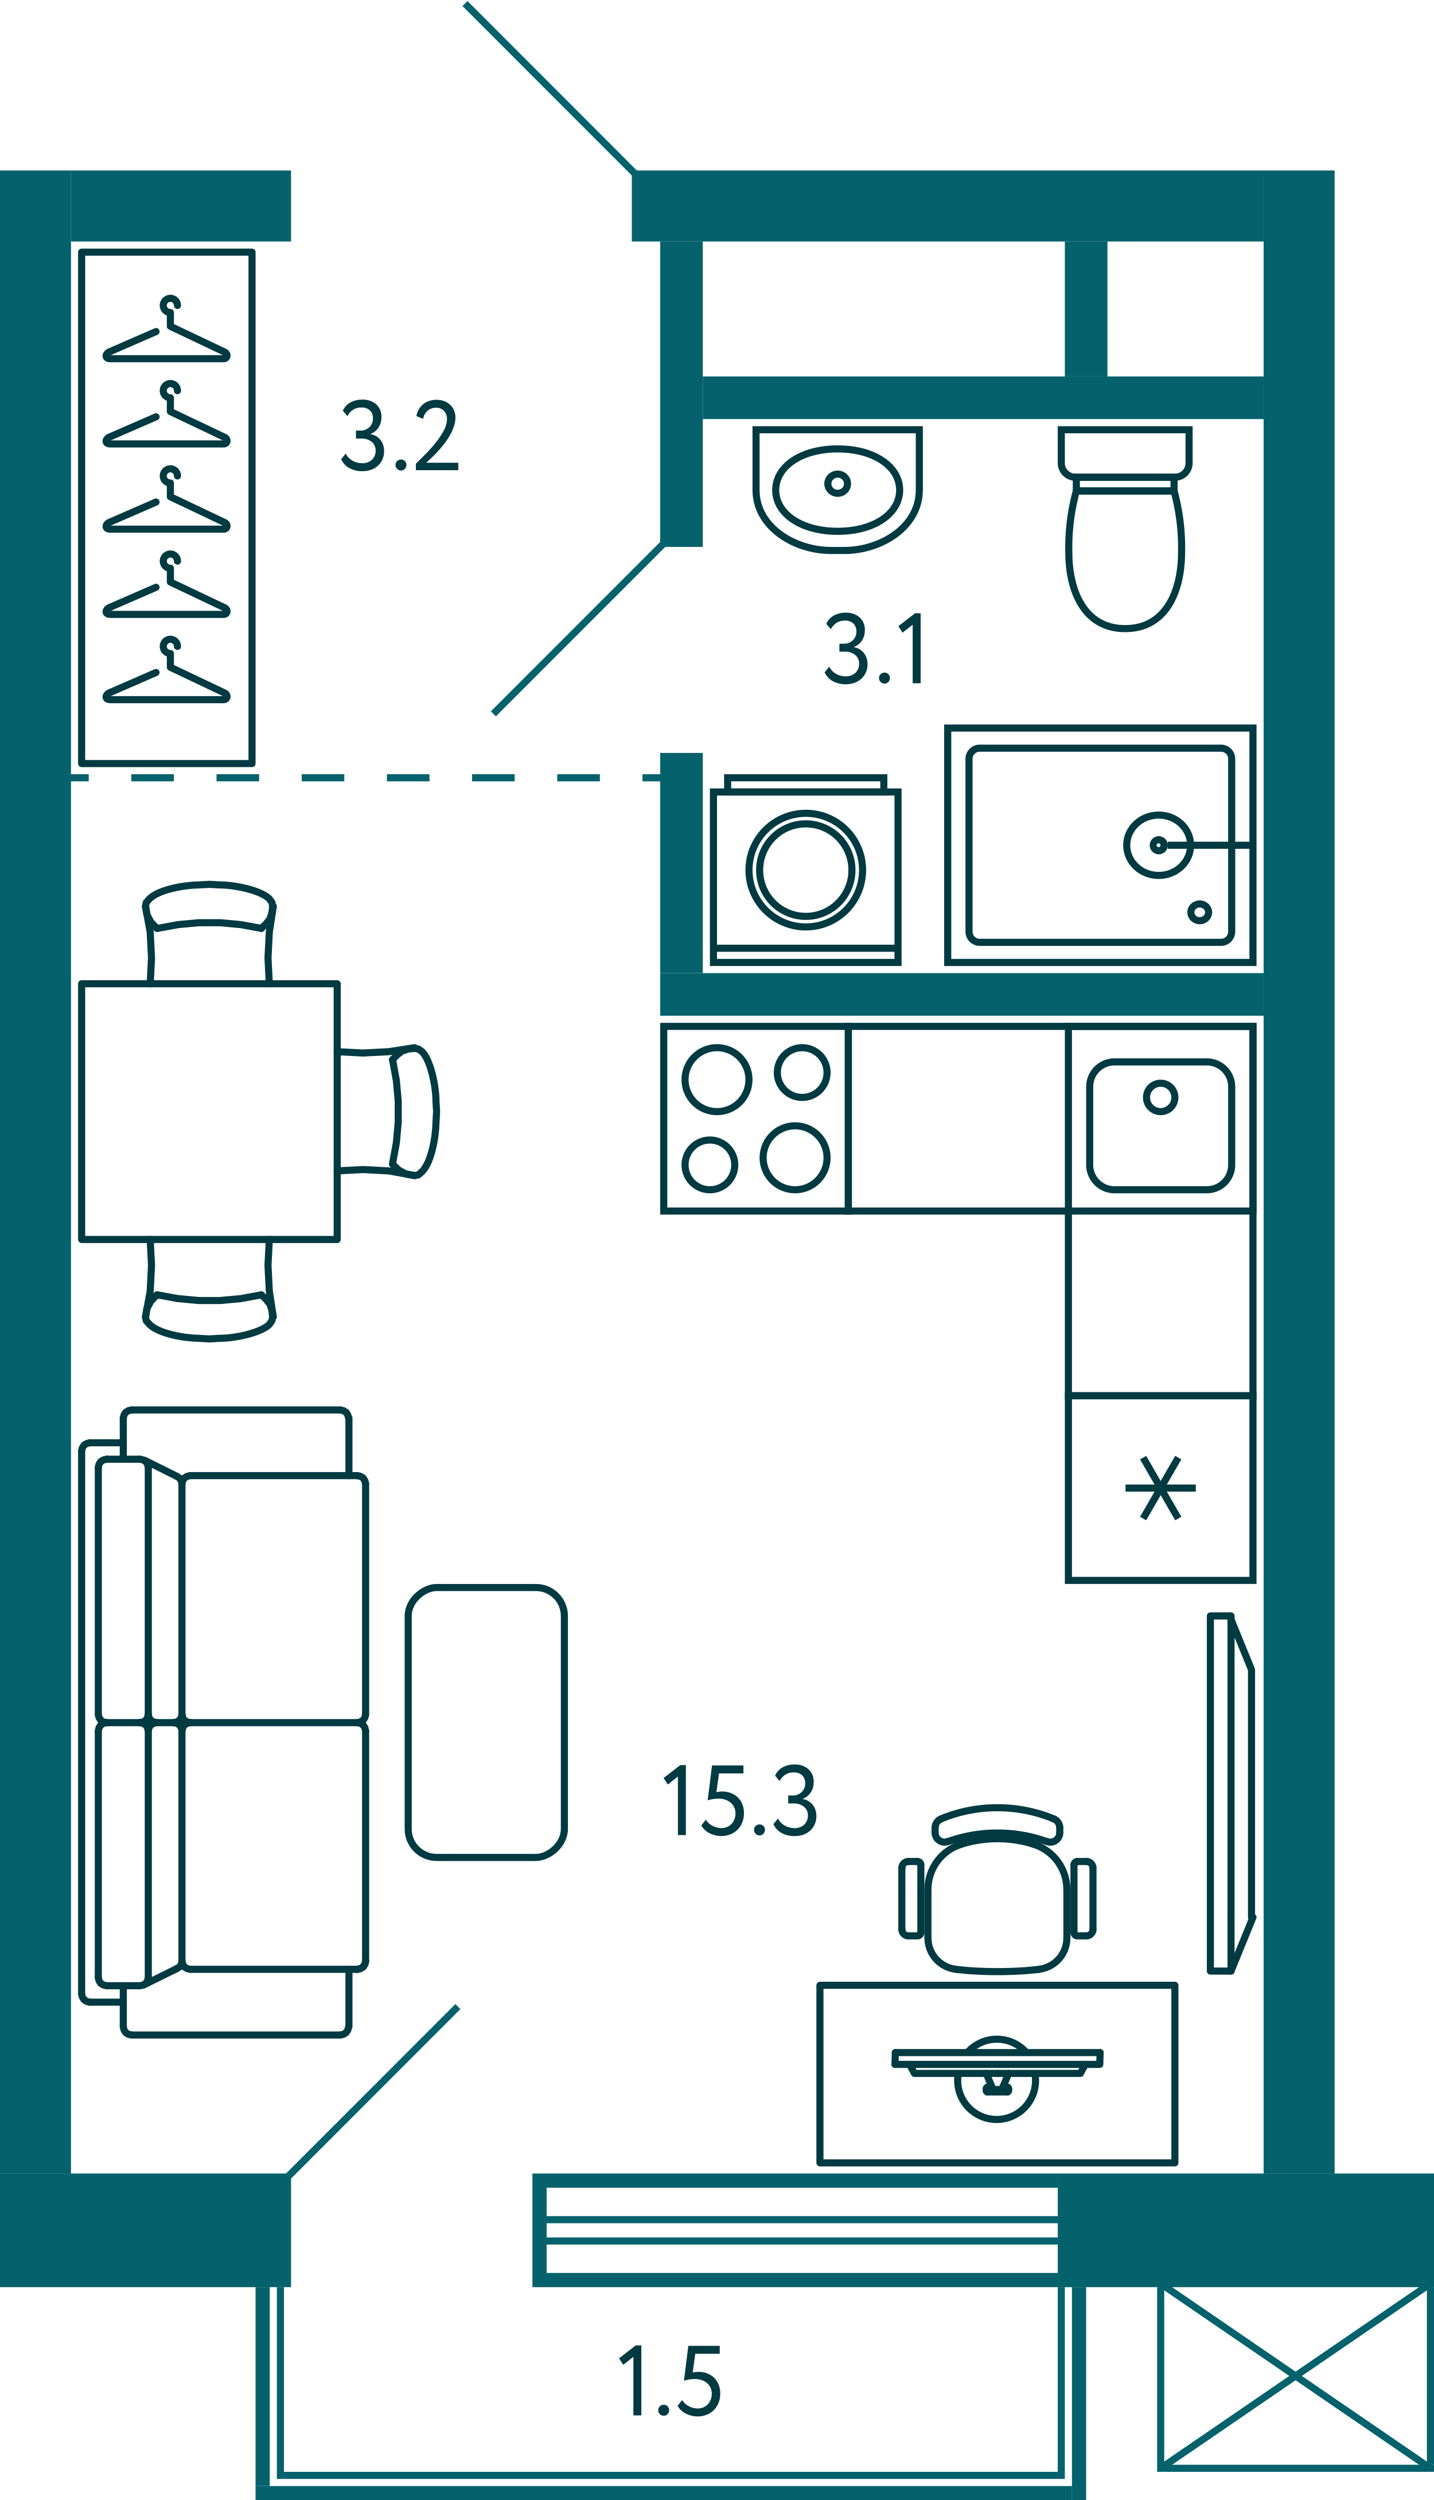 <svg xmlns="http://www.w3.org/2000/svg" width="202" height="352" viewBox="0 0 202 352">
  <title>110_6-16fl_1s_3</title>
  <g id="Слой_2" data-name="Слой 2">
    <g id="_110_6-16fl_1s_3" data-name="110_6-16fl_1s_3">
      <g id="m">
        <g>
          <polyline points="170.5 227.5 170.5 277.5 173.409 277.5 173.409 227.5 170.5 227.5" fill="none" stroke="#023a42" stroke-linecap="round" stroke-linejoin="round"/>
          <line x1="176.5" y1="269.924" x2="173.409" y2="277.5" fill="none" stroke="#023a42" stroke-linecap="round" stroke-linejoin="round"/>
          <polyline points="176.296 269.924 176.296 235.076 173.205 227.5" fill="none" stroke="#023a42" stroke-linecap="round" stroke-linejoin="round"/>
        </g>
        <g>
          <g>
            <polyline points="115.5 279.5 165.5 279.5 165.5 304.5 115.5 304.5 115.5 279.5" fill="none" stroke="#023a42" stroke-linecap="round" stroke-linejoin="round"/>
            <g>
              <line x1="126.119" y1="288.975" x2="154.964" y2="288.975" fill="none" stroke="#023a42" stroke-linecap="round" stroke-linejoin="round"/>
              <polyline points="142.073 294.185 142.073 294.385 141.936 294.519" fill="none" stroke="#023a42" stroke-linecap="round" stroke-linejoin="round"/>
              <polyline points="142.073 294.185 142.073 293.983 141.936 293.85" fill="none" stroke="#023a42" stroke-linecap="round" stroke-linejoin="round"/>
              <polyline points="140.501 294.519 141.936 294.519 141.936 293.85 141.253 293.85" fill="none" stroke="#023a42" stroke-linecap="round" stroke-linejoin="round"/>
              <polyline points="140.501 294.185 141.116 294.185 142.073 291.907" fill="none" stroke="#023a42" stroke-linecap="round" stroke-linejoin="round"/>
              <polyline points="138.927 294.185 138.927 294.386 139.064 294.519" fill="none" stroke="#023a42" stroke-linecap="round" stroke-linejoin="round"/>
              <polyline points="138.927 294.185 138.927 293.984 139.064 293.85" fill="none" stroke="#023a42" stroke-linecap="round" stroke-linejoin="round"/>
              <polyline points="140.5 294.519 139.064 294.519 139.064 293.85 139.748 293.85" fill="none" stroke="#023a42" stroke-linecap="round" stroke-linejoin="round"/>
              <polyline points="140.5 294.185 139.884 294.185 138.927 291.907" fill="none" stroke="#023a42" stroke-linecap="round" stroke-linejoin="round"/>
              <polyline points="140.5 291.907 152.188 291.907 152.871 290.637" fill="none" stroke="#023a42" stroke-linecap="round" stroke-linejoin="round"/>
              <polyline points="140.5 291.907 128.811 291.907 128.128 290.637" fill="none" stroke="#023a42" stroke-linecap="round" stroke-linejoin="round"/>
              <line x1="126.118" y1="288.975" x2="126.077" y2="290.637" fill="none" stroke="#023a42" stroke-linecap="round" stroke-linejoin="round"/>
              <polyline points="154.963 288.975 154.922 290.637 126.077 290.637" fill="none" stroke="#023a42" stroke-linecap="round" stroke-linejoin="round"/>
            </g>
            <path d="M134.988,291.954a5.371,5.371,0,0,0-.083.947,5.483,5.483,0,1,0,10.881-.954" fill="none" stroke="#023a42" stroke-linejoin="round"/>
            <path d="M144.63,289.029a5.523,5.523,0,0,0-8.395-.009" fill="none" stroke="#023a42" stroke-linejoin="round"/>
          </g>
          <g>
            <line x1="130.71" y1="272.831" x2="130.71" y2="266.025" fill="none" stroke="#023a42" stroke-linecap="round" stroke-linejoin="round"/>
            <line x1="129.715" y1="272.097" x2="129.715" y2="262.519" fill="none" stroke="#023a42" stroke-linecap="round" stroke-linejoin="round"/>
            <line x1="127.038" y1="262.966" x2="127.038" y2="271.651" fill="none" stroke="#023a42" stroke-linecap="round" stroke-linejoin="round"/>
            <line x1="150.29" y1="266.025" x2="150.29" y2="272.831" fill="none" stroke="#023a42" stroke-linecap="round" stroke-linejoin="round"/>
            <line x1="151.285" y1="272.097" x2="151.285" y2="262.519" fill="none" stroke="#023a42" stroke-linecap="round" stroke-linejoin="round"/>
            <line x1="153.962" y1="262.966" x2="153.962" y2="271.651" fill="none" stroke="#023a42" stroke-linecap="round" stroke-linejoin="round"/>
            <path d="M145.6,259.643l.412.149a6.668,6.668,0,0,1,4.254,5.786l.012.447" fill="none" stroke="#023a42" stroke-linecap="round" stroke-linejoin="round"/>
            <path d="M149.284,258.017l-.012.194a1.338,1.338,0,0,1-1.578,1.112l-.183-.058" fill="none" stroke="#023a42" stroke-linecap="round" stroke-linejoin="round"/>
            <path d="M130.721,266.025l.012-.447a6.67,6.67,0,0,1,4.254-5.786l.412-.149" fill="none" stroke="#023a42" stroke-linecap="round" stroke-linejoin="round"/>
            <path d="M133.5,259.265l-.205.058a1.33,1.33,0,0,1-1.544-1.054l-.023-.207" fill="none" stroke="#023a42" stroke-linecap="round" stroke-linejoin="round"/>
            <path d="M133.5,259.277l.755-.252a20.715,20.715,0,0,1,12.49,0l.755.252" fill="none" stroke="#023a42" stroke-linecap="round" stroke-linejoin="round"/>
            <path d="M135.4,259.643l.709-.206a17.14,17.14,0,0,1,8.784,0l.709.206" fill="none" stroke="#023a42" stroke-linecap="round" stroke-linejoin="round"/>
            <path d="M148.46,256.092l.183.08a1.411,1.411,0,0,1,.629.951l.012.195" fill="none" stroke="#023a42" stroke-linecap="round" stroke-linejoin="round"/>
            <path d="M132.54,256.08l.72-.286a20.9,20.9,0,0,1,14.48,0l.72.286" fill="none" stroke="#023a42" stroke-linecap="round" stroke-linejoin="round"/>
            <path d="M131.728,257.318l.011-.195a1.414,1.414,0,0,1,.629-.951l.183-.08" fill="none" stroke="#023a42" stroke-linecap="round" stroke-linejoin="round"/>
            <line x1="131.716" y1="258.017" x2="131.716" y2="257.318" fill="none" stroke="#023a42" stroke-linecap="round" stroke-linejoin="round"/>
            <line x1="149.284" y1="257.318" x2="149.284" y2="258.017" fill="none" stroke="#023a42" stroke-linecap="round" stroke-linejoin="round"/>
            <path d="M127.05,262.966l.011-.172a.934.934,0,0,1,.7-.7l.172-.011" fill="none" stroke="#023a42" stroke-linecap="round" stroke-linejoin="round"/>
            <line x1="129.269" y1="262.072" x2="127.931" y2="262.072" fill="none" stroke="#023a42" stroke-linecap="round" stroke-linejoin="round"/>
            <polyline points="129.269 262.084 129.383 262.095 129.486 262.141 129.578 262.21 129.646 262.302 129.692 262.405 129.703 262.519" fill="none" stroke="#023a42" stroke-linecap="round" stroke-linejoin="round"/>
            <path d="M153.069,262.084l.172.011a.934.934,0,0,1,.7.7l.011.172" fill="none" stroke="#023a42" stroke-linecap="round" stroke-linejoin="round"/>
            <line x1="151.731" y1="262.072" x2="153.069" y2="262.072" fill="none" stroke="#023a42" stroke-linecap="round" stroke-linejoin="round"/>
            <polyline points="151.297 262.519 151.308 262.405 151.354 262.302 151.423 262.21 151.514 262.141 151.617 262.095 151.731 262.084" fill="none" stroke="#023a42" stroke-linecap="round" stroke-linejoin="round"/>
            <path d="M150.279,272.831l-.012.366a4.441,4.441,0,0,1-3.591,4l-.354.057" fill="none" stroke="#023a42" stroke-linecap="round" stroke-linejoin="round"/>
            <path d="M134.678,277.253l-.354-.057a4.441,4.441,0,0,1-3.591-4l-.012-.366" fill="none" stroke="#023a42" stroke-linecap="round" stroke-linejoin="round"/>
            <path d="M127.931,272.533l-.172-.012a.932.932,0,0,1-.7-.7l-.011-.171" fill="none" stroke="#023a42" stroke-linecap="round" stroke-linejoin="round"/>
            <line x1="127.931" y1="272.544" x2="129.269" y2="272.544" fill="none" stroke="#023a42" stroke-linecap="round" stroke-linejoin="round"/>
            <polyline points="129.703 272.097 129.692 272.212 129.646 272.315 129.578 272.407 129.486 272.476 129.383 272.521 129.269 272.533" fill="none" stroke="#023a42" stroke-linecap="round" stroke-linejoin="round"/>
            <path d="M153.95,271.651l-.011.171a.932.932,0,0,1-.7.7l-.172.012" fill="none" stroke="#023a42" stroke-linecap="round" stroke-linejoin="round"/>
            <line x1="153.069" y1="272.544" x2="151.731" y2="272.544" fill="none" stroke="#023a42" stroke-linecap="round" stroke-linejoin="round"/>
            <polyline points="151.731 272.533 151.617 272.521 151.514 272.476 151.423 272.407 151.354 272.315 151.308 272.212 151.297 272.097" fill="none" stroke="#023a42" stroke-linecap="round" stroke-linejoin="round"/>
            <path d="M146.31,277.265l-1.647.16a56.981,56.981,0,0,1-8.315,0l-1.658-.16" fill="none" stroke="#023a42" stroke-linecap="round" stroke-linejoin="round"/>
          </g>
        </g>
        <g>
          <rect x="11.5" y="138.5" width="36" height="36" fill="none" stroke="#023a42" stroke-linecap="round" stroke-linejoin="round"/>
          <g>
            <polyline points="47.5 148.063 51.133 148.25 54.766 148.063 58.399 147.5" fill="none" stroke="#023a42" stroke-linecap="round" stroke-linejoin="round"/>
            <polyline points="58.399 165.5 54.766 164.844 51.133 164.656 47.5 164.844" fill="none" stroke="#023a42" stroke-linecap="round" stroke-linejoin="round"/>
            <path d="M58.4,165.5l.531-.094.532-.469c1.335-1.344,1.926-4.989,1.949-6.844L61.5,156.5l-.089-1.5c.018-1.8-.673-5.624-1.949-6.938l-.532-.375-.531-.093" fill="none" stroke="#023a42" stroke-linecap="round" stroke-linejoin="round"/>
            <polyline points="55.297 163.812 55.829 160.906 56.095 158 56.095 155 55.829 152.094 55.297 149.187" fill="none" stroke="#023a42" stroke-linecap="round" stroke-linejoin="round"/>
            <polyline points="58.399 147.594 57.513 147.687 56.627 147.969 55.918 148.531 55.297 149.187" fill="none" stroke="#023a42" stroke-linecap="round" stroke-linejoin="round"/>
            <polyline points="55.297 163.906 56.184 164.75 57.247 165.312 58.399 165.5" fill="none" stroke="#023a42" stroke-linecap="round" stroke-linejoin="round"/>
          </g>
          <g>
            <polyline points="37.937 174.5 37.75 178.133 37.937 181.766 38.5 185.399" fill="none" stroke="#023a42" stroke-linecap="round" stroke-linejoin="round"/>
            <polyline points="20.5 185.399 21.156 181.766 21.344 178.133 21.156 174.5" fill="none" stroke="#023a42" stroke-linecap="round" stroke-linejoin="round"/>
            <path d="M20.5,185.4l.094.531.469.532c1.344,1.335,4.989,1.926,6.844,1.949l1.593.089,1.5-.089c1.8.018,5.624-.673,6.938-1.949l.375-.532.093-.531" fill="none" stroke="#023a42" stroke-linecap="round" stroke-linejoin="round"/>
            <polyline points="22.188 182.297 25.094 182.829 28 183.095 31 183.095 33.906 182.829 36.813 182.297" fill="none" stroke="#023a42" stroke-linecap="round" stroke-linejoin="round"/>
            <polyline points="38.406 185.399 38.313 184.513 38.031 183.627 37.469 182.918 36.813 182.297" fill="none" stroke="#023a42" stroke-linecap="round" stroke-linejoin="round"/>
            <polyline points="22.094 182.297 21.25 183.184 20.688 184.247 20.5 185.399" fill="none" stroke="#023a42" stroke-linecap="round" stroke-linejoin="round"/>
          </g>
          <g>
            <polyline points="37.937 138.5 37.75 134.867 37.937 131.234 38.5 127.601" fill="none" stroke="#023a42" stroke-linecap="round" stroke-linejoin="round"/>
            <polyline points="20.5 127.601 21.156 131.234 21.344 134.867 21.156 138.5" fill="none" stroke="#023a42" stroke-linecap="round" stroke-linejoin="round"/>
            <path d="M20.5,127.6l.094-.531.469-.532c1.344-1.335,4.989-1.926,6.844-1.949L29.5,124.5l1.5.089c1.8-.018,5.624.673,6.938,1.949l.375.532.093.531" fill="none" stroke="#023a42" stroke-linecap="round" stroke-linejoin="round"/>
            <polyline points="22.188 130.703 25.094 130.171 28 129.905 31 129.905 33.906 130.171 36.813 130.703" fill="none" stroke="#023a42" stroke-linecap="round" stroke-linejoin="round"/>
            <polyline points="38.406 127.601 38.313 128.487 38.031 129.373 37.469 130.082 36.813 130.703" fill="none" stroke="#023a42" stroke-linecap="round" stroke-linejoin="round"/>
            <polyline points="22.094 130.703 21.25 129.816 20.688 128.753 20.5 127.601" fill="none" stroke="#023a42" stroke-linecap="round" stroke-linejoin="round"/>
          </g>
        </g>
        <g>
          <rect x="11.5" y="35.5" width="24" height="72" fill="none" stroke="#023a42" stroke-linecap="round" stroke-linejoin="round"/>
          <path d="M21.979,94.681,15.5,97.5c-.657.235-.817.969,0,1h16c.577,0,.7-.757,0-1L24,93.938V92a1,1,0,1,1,1-1" fill="none" stroke="#023a42" stroke-linecap="round" stroke-linejoin="round"/>
          <path d="M21.979,82.681,15.5,85.5c-.657.235-.817.969,0,1h16c.577,0,.7-.757,0-1L24,81.938V80a1,1,0,1,1,1-1" fill="none" stroke="#023a42" stroke-linecap="round" stroke-linejoin="round"/>
          <path d="M21.979,70.681,15.5,73.5c-.657.235-.817.969,0,1h16c.577,0,.7-.757,0-1L24,69.938V68a1,1,0,1,1,1-1" fill="none" stroke="#023a42" stroke-linecap="round" stroke-linejoin="round"/>
          <path d="M21.979,58.681,15.5,61.5c-.657.235-.817.969,0,1h16c.577,0,.7-.757,0-1L24,57.938V56a1,1,0,1,1,1-1" fill="none" stroke="#023a42" stroke-linecap="round" stroke-linejoin="round"/>
          <path d="M21.979,46.681,15.5,49.5c-.657.235-.817.969,0,1h16c.577,0,.7-.757,0-1L24,45.938V44a1,1,0,1,1,1-1" fill="none" stroke="#023a42" stroke-linecap="round" stroke-linejoin="round"/>
        </g>
        <g>
          <line x1="25.632" y1="276.096" x2="25.632" y2="243.68" fill="none" stroke="#023a42" stroke-linecap="round" stroke-linejoin="round"/>
          <line x1="51.5" y1="276.096" x2="51.5" y2="243.68" fill="none" stroke="#023a42" stroke-linecap="round" stroke-linejoin="round"/>
          <line x1="11.5" y1="280.72" x2="11.5" y2="204.28" fill="none" stroke="#023a42" stroke-linecap="round" stroke-linejoin="round"/>
          <line x1="13.847" y1="278.408" x2="13.847" y2="243.68" fill="none" stroke="#023a42" stroke-linecap="round" stroke-linejoin="round"/>
          <line x1="20.889" y1="278.408" x2="20.889" y2="243.68" fill="none" stroke="#023a42" stroke-linecap="round" stroke-linejoin="round"/>
          <line x1="26.806" y1="277.252" x2="50.326" y2="277.252" fill="none" stroke="#023a42" stroke-linecap="round" stroke-linejoin="round"/>
          <line x1="18.542" y1="286.5" x2="47.93" y2="286.5" fill="none" stroke="#023a42" stroke-linecap="round" stroke-linejoin="round"/>
          <line x1="49.153" y1="285.344" x2="49.153" y2="277.252" fill="none" stroke="#023a42" stroke-linecap="round" stroke-linejoin="round"/>
          <polyline points="47.93 286.5 48.37 286.404 48.761 286.163 49.006 285.778 49.104 285.344" fill="none" stroke="#023a42" stroke-linecap="round" stroke-linejoin="round"/>
          <polyline points="50.326 277.252 50.766 277.156 51.157 276.915 51.402 276.53 51.5 276.096" fill="none" stroke="#023a42" stroke-linecap="round" stroke-linejoin="round"/>
          <polyline points="50.326 277.252 50.766 277.156 51.157 276.915 51.402 276.53 51.5 276.096" fill="none" stroke="#023a42" stroke-linecap="round" stroke-linejoin="round"/>
          <line x1="12.674" y1="281.876" x2="17.368" y2="281.876" fill="none" stroke="#023a42" stroke-linecap="round" stroke-linejoin="round"/>
          <line x1="15.021" y1="279.564" x2="19.715" y2="279.564" fill="none" stroke="#023a42" stroke-linecap="round" stroke-linejoin="round"/>
          <line x1="17.368" y1="285.344" x2="17.368" y2="279.564" fill="none" stroke="#023a42" stroke-linecap="round" stroke-linejoin="round"/>
          <polyline points="17.368 285.344 17.466 285.778 17.71 286.163 18.101 286.404 18.541 286.5" fill="none" stroke="#023a42" stroke-linecap="round" stroke-linejoin="round"/>
          <line x1="24.898" y1="277.156" x2="20.204" y2="279.468" fill="none" stroke="#023a42" stroke-linecap="round" stroke-linejoin="round"/>
          <polyline points="19.715 279.564 20.155 279.468 20.546 279.227 20.791 278.842 20.889 278.408" fill="none" stroke="#023a42" stroke-linecap="round" stroke-linejoin="round"/>
          <polyline points="24.898 277.156 25.29 276.915 25.534 276.53 25.632 276.096 25.73 276.53 25.974 276.915 26.365 277.156 26.806 277.252" fill="none" stroke="#023a42" stroke-linecap="round" stroke-linejoin="round"/>
          <polyline points="11.5 280.72 11.598 281.154 11.842 281.539 12.233 281.78 12.674 281.876" fill="none" stroke="#023a42" stroke-linecap="round" stroke-linejoin="round"/>
          <polyline points="13.847 278.408 13.945 278.842 14.189 279.227 14.581 279.468 15.021 279.564" fill="none" stroke="#023a42" stroke-linecap="round" stroke-linejoin="round"/>
          <line x1="18.542" y1="198.5" x2="47.93" y2="198.5" fill="none" stroke="#023a42" stroke-linecap="round" stroke-linejoin="round"/>
          <line x1="26.806" y1="207.748" x2="50.326" y2="207.748" fill="none" stroke="#023a42" stroke-linecap="round" stroke-linejoin="round"/>
          <line x1="26.806" y1="242.524" x2="50.326" y2="242.524" fill="none" stroke="#023a42" stroke-linecap="round" stroke-linejoin="round"/>
          <line x1="51.5" y1="241.368" x2="51.5" y2="208.904" fill="none" stroke="#023a42" stroke-linecap="round" stroke-linejoin="round"/>
          <polyline points="51.5 243.68 51.402 243.247 51.158 242.861 50.766 242.62 50.326 242.524 50.766 242.428 51.158 242.187 51.402 241.802 51.5 241.368" fill="none" stroke="#023a42" stroke-linecap="round" stroke-linejoin="round"/>
          <line x1="49.153" y1="207.748" x2="49.153" y2="199.656" fill="none" stroke="#023a42" stroke-linecap="round" stroke-linejoin="round"/>
          <polyline points="51.5 208.904 51.402 208.47 51.158 208.085 50.766 207.844 50.326 207.748" fill="none" stroke="#023a42" stroke-linecap="round" stroke-linejoin="round"/>
          <polyline points="49.104 199.656 49.006 199.222 48.762 198.837 48.37 198.596 47.93 198.5" fill="none" stroke="#023a42" stroke-linecap="round" stroke-linejoin="round"/>
          <line x1="25.632" y1="241.368" x2="25.632" y2="208.904" fill="none" stroke="#023a42" stroke-linecap="round" stroke-linejoin="round"/>
          <line x1="20.889" y1="241.368" x2="20.889" y2="206.592" fill="none" stroke="#023a42" stroke-linecap="round" stroke-linejoin="round"/>
          <line x1="13.847" y1="241.368" x2="13.847" y2="206.592" fill="none" stroke="#023a42" stroke-linecap="round" stroke-linejoin="round"/>
          <line x1="15.021" y1="242.524" x2="19.715" y2="242.524" fill="none" stroke="#023a42" stroke-linecap="round" stroke-linejoin="round"/>
          <line x1="22.062" y1="242.524" x2="24.458" y2="242.524" fill="none" stroke="#023a42" stroke-linecap="round" stroke-linejoin="round"/>
          <polyline points="22.062 242.524 21.622 242.62 21.231 242.861 20.986 243.247 20.889 243.68 20.791 243.247 20.546 242.861 20.155 242.62 19.715 242.524" fill="none" stroke="#023a42" stroke-linecap="round" stroke-linejoin="round"/>
          <polyline points="20.889 241.368 20.987 241.802 21.231 242.187 21.622 242.428 22.062 242.524" fill="none" stroke="#023a42" stroke-linecap="round" stroke-linejoin="round"/>
          <polyline points="19.715 242.524 20.155 242.428 20.546 242.187 20.791 241.802 20.889 241.368" fill="none" stroke="#023a42" stroke-linecap="round" stroke-linejoin="round"/>
          <polyline points="26.806 242.524 26.365 242.62 25.974 242.861 25.73 243.247 25.632 243.68" fill="none" stroke="#023a42" stroke-linecap="round" stroke-linejoin="round"/>
          <polyline points="25.632 241.368 25.73 241.802 25.974 242.187 26.365 242.428 26.806 242.524" fill="none" stroke="#023a42" stroke-linecap="round" stroke-linejoin="round"/>
          <polyline points="25.632 243.68 25.534 243.247 25.29 242.861 24.899 242.62 24.458 242.524 24.899 242.428 25.29 242.187 25.534 241.802 25.632 241.368" fill="none" stroke="#023a42" stroke-linecap="round" stroke-linejoin="round"/>
          <polyline points="15.021 242.524 14.581 242.62 14.19 242.861 13.945 243.247 13.847 243.68" fill="none" stroke="#023a42" stroke-linecap="round" stroke-linejoin="round"/>
          <polyline points="13.847 241.368 13.945 241.802 14.19 242.187 14.581 242.428 15.021 242.524" fill="none" stroke="#023a42" stroke-linecap="round" stroke-linejoin="round"/>
          <line x1="15.021" y1="205.436" x2="19.715" y2="205.436" fill="none" stroke="#023a42" stroke-linecap="round" stroke-linejoin="round"/>
          <line x1="12.674" y1="203.124" x2="17.368" y2="203.124" fill="none" stroke="#023a42" stroke-linecap="round" stroke-linejoin="round"/>
          <line x1="17.368" y1="205.436" x2="17.368" y2="199.656" fill="none" stroke="#023a42" stroke-linecap="round" stroke-linejoin="round"/>
          <polyline points="20.889 206.592 20.791 206.158 20.546 205.773 20.155 205.532 19.715 205.436" fill="none" stroke="#023a42" stroke-linecap="round" stroke-linejoin="round"/>
          <polyline points="26.806 207.748 26.365 207.844 25.974 208.085 25.73 208.47 25.632 208.904 25.534 208.47 25.29 208.085 24.898 207.844" fill="none" stroke="#023a42" stroke-linecap="round" stroke-linejoin="round"/>
          <line x1="24.898" y1="207.844" x2="20.351" y2="205.58" fill="none" stroke="#023a42" stroke-linecap="round" stroke-linejoin="round"/>
          <polyline points="18.542 198.5 18.101 198.596 17.71 198.837 17.466 199.223 17.368 199.656" fill="none" stroke="#023a42" stroke-linecap="round" stroke-linejoin="round"/>
          <polyline points="12.674 203.124 12.234 203.22 11.842 203.461 11.598 203.846 11.5 204.28" fill="none" stroke="#023a42" stroke-linecap="round" stroke-linejoin="round"/>
          <polyline points="15.021 205.436 14.581 205.532 14.19 205.773 13.945 206.158 13.847 206.592" fill="none" stroke="#023a42" stroke-linecap="round" stroke-linejoin="round"/>
        </g>
        <rect x="49.5" y="231.5" width="38" height="22" rx="4" fill="none" stroke="#023a42" stroke-linecap="round" stroke-linejoin="round" transform="translate(-174 311) rotate(-90)"/>
      </g>
      <g id="sant">
        <g>
          <rect x="93.5" y="144.5" width="26" height="26" transform="translate(-51 264) rotate(-90)" fill="none" stroke="#023a42" stroke-miterlimit="10"/>
          <path d="M100,161a3,3,0,1,1-3,3,3,3,0,0,1,3-3m0-1a4,4,0,1,0,4,4,4,4,0,0,0-4-4Z" fill="#023a42"/>
          <path d="M113,148a3,3,0,1,1-3,3,3,3,0,0,1,3-3m0-1a4,4,0,1,0,4,4,4,4,0,0,0-4-4Z" fill="#023a42"/>
          <path d="M112,159a4,4,0,1,1-4,4,4,4,0,0,1,4-4m0-1a5,5,0,1,0,5,5,5,5,0,0,0-5-5Z" fill="#023a42"/>
          <path d="M101,148a4,4,0,1,1-4,4,4,4,0,0,1,4-4m0-1a5,5,0,1,0,5,5,5,5,0,0,0-5-5Z" fill="#023a42"/>
        </g>
        <g>
          <rect x="150.5" y="144.5" width="26" height="26" fill="none" stroke="#023a42" stroke-miterlimit="10"/>
          <path d="M170,150a3,3,0,0,1,3,3v11a3,3,0,0,1-3,3H157a3,3,0,0,1-3-3V153a3,3,0,0,1,3-3h13m0-1H157a4,4,0,0,0-4,4v11a4,4,0,0,0,4,4h13a4,4,0,0,0,4-4V153a4,4,0,0,0-4-4Z" fill="#023a42"/>
          <circle cx="163.5" cy="154.5" r="2" fill="none" stroke="#023a42" stroke-miterlimit="10"/>
        </g>
        <g>
          <rect x="150.5" y="196.5" width="26" height="26" transform="translate(373 46) rotate(90)" fill="none" stroke="#023a42" stroke-miterlimit="10"/>
          <line x1="165.975" y1="213.787" x2="161.025" y2="205.214" fill="none" stroke="#023a42" stroke-miterlimit="10"/>
          <line x1="165.975" y1="205.214" x2="161.025" y2="213.787" fill="none" stroke="#023a42" stroke-miterlimit="10"/>
          <line x1="158.55" y1="209.5" x2="168.45" y2="209.5" fill="none" stroke="#023a42" stroke-miterlimit="10"/>
        </g>
        <polygon points="176.5 196.5 150.5 196.5 150.5 170.5 119.5 170.5 119.5 144.5 150.5 144.5 176.5 144.5 176.5 196.5" fill="none" stroke="#023a42" stroke-miterlimit="10" fill-rule="evenodd"/>
        <g>
          <path d="M129,61v8c0,4.941-5.231,8-10.077,8h-1.846C112.231,77,107,73.941,107,69V61h22m1-1H106v9c0,5.4,5.538,9,11.077,9h1.846C124.462,78,130,74.4,130,69V60Z" fill="#023a42"/>
          <path d="M118,63.7c4.769,0,8.231,2.229,8.231,5.3s-3.462,5.3-8.231,5.3-8.231-2.229-8.231-5.3,3.462-5.3,8.231-5.3m0-1c-5.608,0-9.231,2.821-9.231,6.3s3.623,6.3,9.231,6.3,9.231-2.821,9.231-6.3-3.623-6.3-9.231-6.3Z" fill="#023a42"/>
          <ellipse cx="118" cy="68.1" rx="1.385" ry="1.35" fill="none" stroke="#023a42" stroke-miterlimit="10"/>
        </g>
        <g>
          <path d="M151.5,60.5h14a2,2,0,0,1,2,2v4.69a0,0,0,0,1,0,0h-18a0,0,0,0,1,0,0V62.5A2,2,0,0,1,151.5,60.5Z" transform="translate(317 127.69) rotate(-180)" fill="none" stroke="#023a42" stroke-miterlimit="10"/>
          <rect x="151.618" y="67.19" width="13.765" height="1.931" transform="translate(317 136.31) rotate(-180)" fill="none" stroke="#023a42" stroke-miterlimit="10"/>
          <path d="M151.618,69.121h13.764a30.254,30.254,0,0,1,1.059,8.613c0,5.383-2.117,10.766-7.941,10.766s-7.941-5.383-7.941-10.766A30.254,30.254,0,0,1,151.618,69.121Z" fill="none" stroke="#023a42" stroke-miterlimit="10"/>
        </g>
        <g>
          <g>
            <path d="M176,103v32H134V103h42m1-1H133v34h44V102Z" fill="#023a42"/>
            <path d="M172,105.833a1,1,0,0,1,1,1v24.334a1,1,0,0,1-1,1H138a1,1,0,0,1-1-1V106.833a1,1,0,0,1,1-1h34m0-1H138a2.006,2.006,0,0,0-2,2v24.334a2.006,2.006,0,0,0,2,2h34a2,2,0,0,0,2-2V106.833a2,2,0,0,0-2-2Z" fill="#023a42"/>
            <path d="M163.215,118.725a.275.275,0,1,1-.292.275.284.284,0,0,1,.292-.275m0-1A1.275,1.275,0,1,0,164.508,119a1.284,1.284,0,0,0-1.293-1.275Z" fill="#023a42"/>
            <ellipse cx="169" cy="128.444" rx="1.25" ry="1.181" fill="none" stroke="#023a42" stroke-miterlimit="10"/>
            <ellipse cx="163.215" cy="119" rx="4.5" ry="4.25" fill="none" stroke="#023a42" stroke-miterlimit="10"/>
          </g>
          <line x1="164.5" y1="119" x2="176.5" y2="119" fill="none" stroke="#023a42" stroke-miterlimit="10"/>
        </g>
        <g>
          <rect x="102.5" y="109.5" width="22" height="2" fill="none" stroke="#023a42" stroke-miterlimit="10"/>
          <rect x="100.5" y="111.5" width="26" height="24" fill="none" stroke="#023a42" stroke-miterlimit="10"/>
          <line x1="126.5" y1="133.5" x2="100.5" y2="133.5" fill="none" stroke="#023a42" stroke-miterlimit="10"/>
          <path d="M105.506,122.5l.013-.513.052-.5.076-.5a8.009,8.009,0,0,1,7.475-6.474l.513-.013.5.026a7.987,7.987,0,0,1,7.269,6.7l.064.513.038.5v.513l-.038.5a8,8,0,0,1-6.821,7.166l-.512.052-.5.025a8.014,8.014,0,0,1-7.988-6.487l-.076-.5-.052-.5Z" fill="none" stroke="#023a42" stroke-miterlimit="10"/>
          <path d="M107.006,122.5l.012-.434.047-.433a6.5,6.5,0,0,1,12.93.433l.011.434-.011.433a6.5,6.5,0,0,1-12.93.434l-.047-.434Z" fill="none" stroke="#023a42" stroke-miterlimit="10"/>
        </g>
      </g>
      <g id="l">
        <line x1="69.5" y1="100.5" x2="93.5" y2="76.5" fill="none" stroke="#05626c" stroke-miterlimit="10"/>
        <g>
          <line x1="9.5" y1="109.5" x2="12.5" y2="109.5" fill="none" stroke="#05626c" stroke-miterlimit="10"/>
          <line x1="18.5" y1="109.5" x2="87.5" y2="109.5" fill="none" stroke="#05626c" stroke-miterlimit="10" stroke-dasharray="6 6"/>
          <line x1="90.5" y1="109.5" x2="93.5" y2="109.5" fill="none" stroke="#05626c" stroke-miterlimit="10"/>
        </g>
        <line x1="89.5" y1="24.5" x2="65.5" y2="0.5" fill="none" stroke="#05626c" stroke-miterlimit="10"/>
        <rect x="40" width="50" height="25" transform="translate(130 25) rotate(180)" fill="none"/>
        <line x1="64.5" y1="282.5" x2="40.5" y2="306.5" fill="none" stroke="#05626c" stroke-miterlimit="10"/>
        <line x1="163.5" y1="321.5" x2="201.5" y2="347.5" fill="none" stroke="#05626c" stroke-miterlimit="10"/>
        <line x1="201.5" y1="321.5" x2="163.5" y2="347.5" fill="none" stroke="#05626c" stroke-miterlimit="10"/>
      </g>
      <g id="s">
        <rect x="42" y="160" width="282" height="10" transform="translate(18 348) rotate(-90)" fill="#05626c"/>
        <rect y="306" width="41" height="16" fill="#05626c"/>
        <rect x="167.5" y="287.5" width="16" height="53" transform="translate(-138.5 489.5) rotate(-90)" fill="#05626c"/>
        <rect x="10" y="24" width="31" height="10" fill="#05626c"/>
        <rect x="89" y="24" width="89" height="10" fill="#05626c"/>
        <rect y="24" width="10" height="282" fill="#05626c"/>
        <rect x="132.5" y="97.5" width="6" height="85" transform="translate(-4.5 275.5) rotate(-90)" fill="#05626c"/>
        <rect x="93" y="106" width="6" height="31" fill="#05626c"/>
        <rect x="74.5" y="52.5" width="43" height="6" transform="translate(40.5 151.5) rotate(-90)" fill="#05626c"/>
        <rect x="143.5" y="40.5" width="19" height="6" transform="translate(196.5 -109.5) rotate(90)" fill="#05626c"/>
        <rect x="135.5" y="16.5" width="6" height="79" transform="translate(194.5 -82.5) rotate(90)" fill="#05626c"/>
        <rect x="112" y="271" width="2" height="72" transform="translate(420 194) rotate(90)" fill="#05626c"/>
        <rect x="112" y="285" width="2" height="72" transform="translate(434 208) rotate(90)" fill="#05626c"/>
        <rect x="112.5" y="276.5" width="1" height="72" transform="translate(425.5 199.5) rotate(90)" fill="#05626c"/>
        <rect x="112.5" y="279.5" width="1" height="72" transform="translate(428.5 202.5) rotate(90)" fill="#05626c"/>
        <rect x="75" y="306" width="2" height="16" fill="#05626c"/>
        <rect x="137" y="336" width="30" height="2" transform="translate(489 185) rotate(90)" fill="#05626c"/>
        <rect x="92.5" y="293.5" width="2" height="115" transform="translate(444.5 257.5) rotate(90)" fill="#05626c"/>
        <rect x="23" y="335" width="28" height="2" transform="translate(373 299) rotate(90)" fill="#05626c"/>
        <rect x="26" y="335" width="27" height="1" transform="translate(375 296) rotate(90)" fill="#05626c"/>
        <rect x="136" y="335" width="27" height="1" transform="translate(485 186) rotate(90)" fill="#05626c"/>
        <rect x="94" y="294" width="1" height="109" transform="translate(443 254) rotate(90)" fill="#05626c"/>
        <rect x="163" y="322" width="1" height="26" fill="#05626c"/>
        <rect x="182.5" y="328.5" width="1" height="38" transform="translate(530.5 164.5) rotate(90)" fill="#05626c"/>
        <rect x="189" y="334" width="25" height="1" transform="translate(536 133) rotate(90)" fill="#05626c"/>
      </g>
      <g id="t">
        <g>
          <g>
            <path d="M119.131,96.334a3.718,3.718,0,0,1-1.807-.427,2.636,2.636,0,0,1-1.162-1.253l.645-.8a2.411,2.411,0,0,0,.979,1.023,2.682,2.682,0,0,0,1.3.336,1.934,1.934,0,0,0,1.429-.5,1.712,1.712,0,0,0,.5-1.261,1.528,1.528,0,0,0-.56-1.253,2.224,2.224,0,0,0-1.442-.455h-.771V90.623h.7a1.648,1.648,0,0,0,.63-.127,1.832,1.832,0,0,0,.547-.343,1.561,1.561,0,0,0,.377-.532,1.677,1.677,0,0,0,.141-.693,1.533,1.533,0,0,0-.42-1.141,1.608,1.608,0,0,0-1.176-.412,2.139,2.139,0,0,0-1.211.321,2.565,2.565,0,0,0-.806.9l-.63-.77a2.461,2.461,0,0,1,1.05-1.162,3.35,3.35,0,0,1,1.681-.406,2.846,2.846,0,0,1,1.967.658,2.318,2.318,0,0,1,.734,1.82,2.607,2.607,0,0,1-.385,1.414,2.412,2.412,0,0,1-1.14.938v.043a2.127,2.127,0,0,1,.811.287,2.189,2.189,0,0,1,.595.538,2.358,2.358,0,0,1,.371.714,2.688,2.688,0,0,1,.127.826,2.848,2.848,0,0,1-.238,1.184,2.686,2.686,0,0,1-.652.895,2.846,2.846,0,0,1-.973.568A3.654,3.654,0,0,1,119.131,96.334Z" fill="#023a42"/>
            <path d="M123.82,95.438a.732.732,0,0,1,.217-.51.756.756,0,0,1,.581-.232.686.686,0,0,1,.532.232.742.742,0,0,1,.21.51.817.817,0,0,1-.21.56.679.679,0,0,1-.532.238.747.747,0,0,1-.581-.238A.805.805,0,0,1,123.82,95.438Z" fill="#023a42"/>
            <path d="M128.9,86.338h.784v9.856h-1.12V87.948l-1.427,1.12-.588-.91Z" fill="#023a42"/>
          </g>
          <g>
            <path d="M51.021,66.335a3.707,3.707,0,0,1-1.8-.427,2.636,2.636,0,0,1-1.161-1.254l.642-.8a2.43,2.43,0,0,0,.981,1.022,2.665,2.665,0,0,0,1.3.336,1.931,1.931,0,0,0,1.428-.5,1.71,1.71,0,0,0,.5-1.26,1.532,1.532,0,0,0-.56-1.254,2.22,2.22,0,0,0-1.442-.455h-.769V60.623h.7a1.63,1.63,0,0,0,.63-.127,1.819,1.819,0,0,0,.546-.342,1.583,1.583,0,0,0,.379-.533,1.7,1.7,0,0,0,.139-.692,1.522,1.522,0,0,0-.421-1.142,1.608,1.608,0,0,0-1.175-.412,2.136,2.136,0,0,0-1.211.322,2.553,2.553,0,0,0-.8.9l-.63-.771a2.446,2.446,0,0,1,1.05-1.162,3.358,3.358,0,0,1,1.679-.4,2.842,2.842,0,0,1,1.967.657,2.318,2.318,0,0,1,.737,1.82,2.606,2.606,0,0,1-.386,1.414,2.408,2.408,0,0,1-1.142.939v.042a2.148,2.148,0,0,1,.813.287,2.206,2.206,0,0,1,.595.539,2.383,2.383,0,0,1,.372.714,2.676,2.676,0,0,1,.125.825,2.83,2.83,0,0,1-.239,1.184,2.681,2.681,0,0,1-.65.9,2.854,2.854,0,0,1-.973.567A3.654,3.654,0,0,1,51.021,66.335Z" fill="#023a42"/>
            <path d="M55.712,65.439a.724.724,0,0,1,.217-.511.756.756,0,0,1,.581-.231.68.68,0,0,1,.531.231.739.739,0,0,1,.211.511.815.815,0,0,1-.211.56.673.673,0,0,1-.531.237A.746.746,0,0,1,55.929,66,.8.8,0,0,1,55.712,65.439Z" fill="#023a42"/>
            <path d="M58.582,65.285c.4-.392.854-.842,1.357-1.351a19.927,19.927,0,0,0,1.428-1.6,11.364,11.364,0,0,0,1.135-1.7,3.484,3.484,0,0,0,.462-1.646,1.656,1.656,0,0,0-.4-1.119,1.494,1.494,0,0,0-1.2-.463,1.769,1.769,0,0,0-1.092.385,1.875,1.875,0,0,0-.658,1.184l-.951-.393a2.634,2.634,0,0,1,.343-.973,2.688,2.688,0,0,1,.63-.72,2.649,2.649,0,0,1,.84-.447,3.1,3.1,0,0,1,.987-.155,2.989,2.989,0,0,1,1.19.217,2.571,2.571,0,0,1,.84.566,2.26,2.26,0,0,1,.5.791,2.609,2.609,0,0,1,.162.9A4.011,4.011,0,0,1,63.9,60.14a7.66,7.66,0,0,1-.644,1.344,11.046,11.046,0,0,1-.868,1.239q-.477.588-.939,1.071c-.307.321-.588.6-.84.833s-.443.406-.574.518H64.56v1.05H58.582Z" fill="#023a42"/>
          </g>
          <g>
            <path d="M95.83,248.5h.785v9.857H95.494v-8.247l-1.428,1.12-.587-.911Z" fill="#023a42"/>
            <path d="M100.3,248.553h4.424v1.12h-3.444l-.364,2.645a3.279,3.279,0,0,1,.784-.1,3.515,3.515,0,0,1,1.239.211,2.735,2.735,0,0,1,.98.608,2.834,2.834,0,0,1,.645.959,3.3,3.3,0,0,1,.23,1.26,3.482,3.482,0,0,1-.252,1.358,2.936,2.936,0,0,1-1.715,1.658,3.464,3.464,0,0,1-1.224.218,3.685,3.685,0,0,1-1.582-.364,2.956,2.956,0,0,1-.694-.462,2.7,2.7,0,0,1-.539-.658l.644-.825a2.35,2.35,0,0,0,.979.888,2.76,2.76,0,0,0,1.219.3,1.99,1.99,0,0,0,.784-.154,1.817,1.817,0,0,0,.622-.427,2.042,2.042,0,0,0,.414-.658,2.236,2.236,0,0,0,.155-.833,2.041,2.041,0,0,0-.168-.819,1.9,1.9,0,0,0-.477-.658,2.315,2.315,0,0,0-.749-.433,2.846,2.846,0,0,0-.987-.162,4.86,4.86,0,0,0-.875.078,3.394,3.394,0,0,0-.664.173Z" fill="#023a42"/>
            <path d="M106.219,257.6a.729.729,0,0,1,.217-.512.756.756,0,0,1,.581-.231.692.692,0,0,1,.532.231.747.747,0,0,1,.21.512.821.821,0,0,1-.21.559.681.681,0,0,1-.532.238.744.744,0,0,1-.581-.238A.8.8,0,0,1,106.219,257.6Z" fill="#023a42"/>
            <path d="M111.916,258.493a3.7,3.7,0,0,1-1.806-.427,2.643,2.643,0,0,1-1.161-1.253l.643-.8a2.42,2.42,0,0,0,.98,1.021,2.669,2.669,0,0,0,1.3.336,1.933,1.933,0,0,0,1.428-.5,1.71,1.71,0,0,0,.5-1.26,1.532,1.532,0,0,0-.561-1.254,2.218,2.218,0,0,0-1.441-.455h-.77v-1.119h.7a1.63,1.63,0,0,0,.63-.127,1.824,1.824,0,0,0,.546-.341,1.6,1.6,0,0,0,.379-.534,1.685,1.685,0,0,0,.14-.692,1.528,1.528,0,0,0-.421-1.142,1.609,1.609,0,0,0-1.176-.412,2.146,2.146,0,0,0-1.211.322,2.563,2.563,0,0,0-.8.9l-.629-.771a2.449,2.449,0,0,1,1.049-1.162,3.362,3.362,0,0,1,1.68-.405,2.844,2.844,0,0,1,1.967.657,2.322,2.322,0,0,1,.736,1.821,2.608,2.608,0,0,1-.386,1.414,2.4,2.4,0,0,1-1.141.938v.042a2.143,2.143,0,0,1,.812.287,2.2,2.2,0,0,1,.6.539,2.4,2.4,0,0,1,.371.714,2.676,2.676,0,0,1,.125.825,2.829,2.829,0,0,1-.238,1.184,2.66,2.66,0,0,1-.651.9,2.833,2.833,0,0,1-.972.567A3.658,3.658,0,0,1,111.916,258.493Z" fill="#023a42"/>
          </g>
          <g>
            <path d="M89.555,330.2h.784v9.856h-1.12v-8.246l-1.428,1.121-.588-.911Z" fill="#023a42"/>
            <path d="M92.719,339.3a.73.73,0,0,1,.217-.511.762.762,0,0,1,.582-.231.691.691,0,0,1,.531.231.745.745,0,0,1,.211.511.818.818,0,0,1-.211.56.682.682,0,0,1-.531.239.75.75,0,0,1-.582-.239A.8.8,0,0,1,92.719,339.3Z" fill="#023a42"/>
            <path d="M96.961,330.26h4.424v1.119H97.941l-.364,2.646a3.073,3.073,0,0,1,.364-.07,3.29,3.29,0,0,1,.42-.027,3.537,3.537,0,0,1,1.239.209,2.771,2.771,0,0,1,.98.609,2.824,2.824,0,0,1,.645.959,3.294,3.294,0,0,1,.23,1.26,3.486,3.486,0,0,1-.252,1.358,2.934,2.934,0,0,1-1.715,1.659,3.463,3.463,0,0,1-1.224.217,3.623,3.623,0,0,1-.8-.092,3.546,3.546,0,0,1-.783-.272,2.926,2.926,0,0,1-.694-.462,2.7,2.7,0,0,1-.539-.658l.644-.826a2.339,2.339,0,0,0,.979.889,2.76,2.76,0,0,0,1.219.3,2.025,2.025,0,0,0,.784-.153,1.847,1.847,0,0,0,.622-.428,2.031,2.031,0,0,0,.414-.658,2.231,2.231,0,0,0,.155-.832,2.046,2.046,0,0,0-.168-.82,1.9,1.9,0,0,0-.477-.658,2.3,2.3,0,0,0-.749-.434,2.847,2.847,0,0,0-.987-.16,4.952,4.952,0,0,0-.875.076,3.3,3.3,0,0,0-.664.176Z" fill="#023a42"/>
          </g>
        </g>
      </g>
    </g>
  </g>
</svg>
